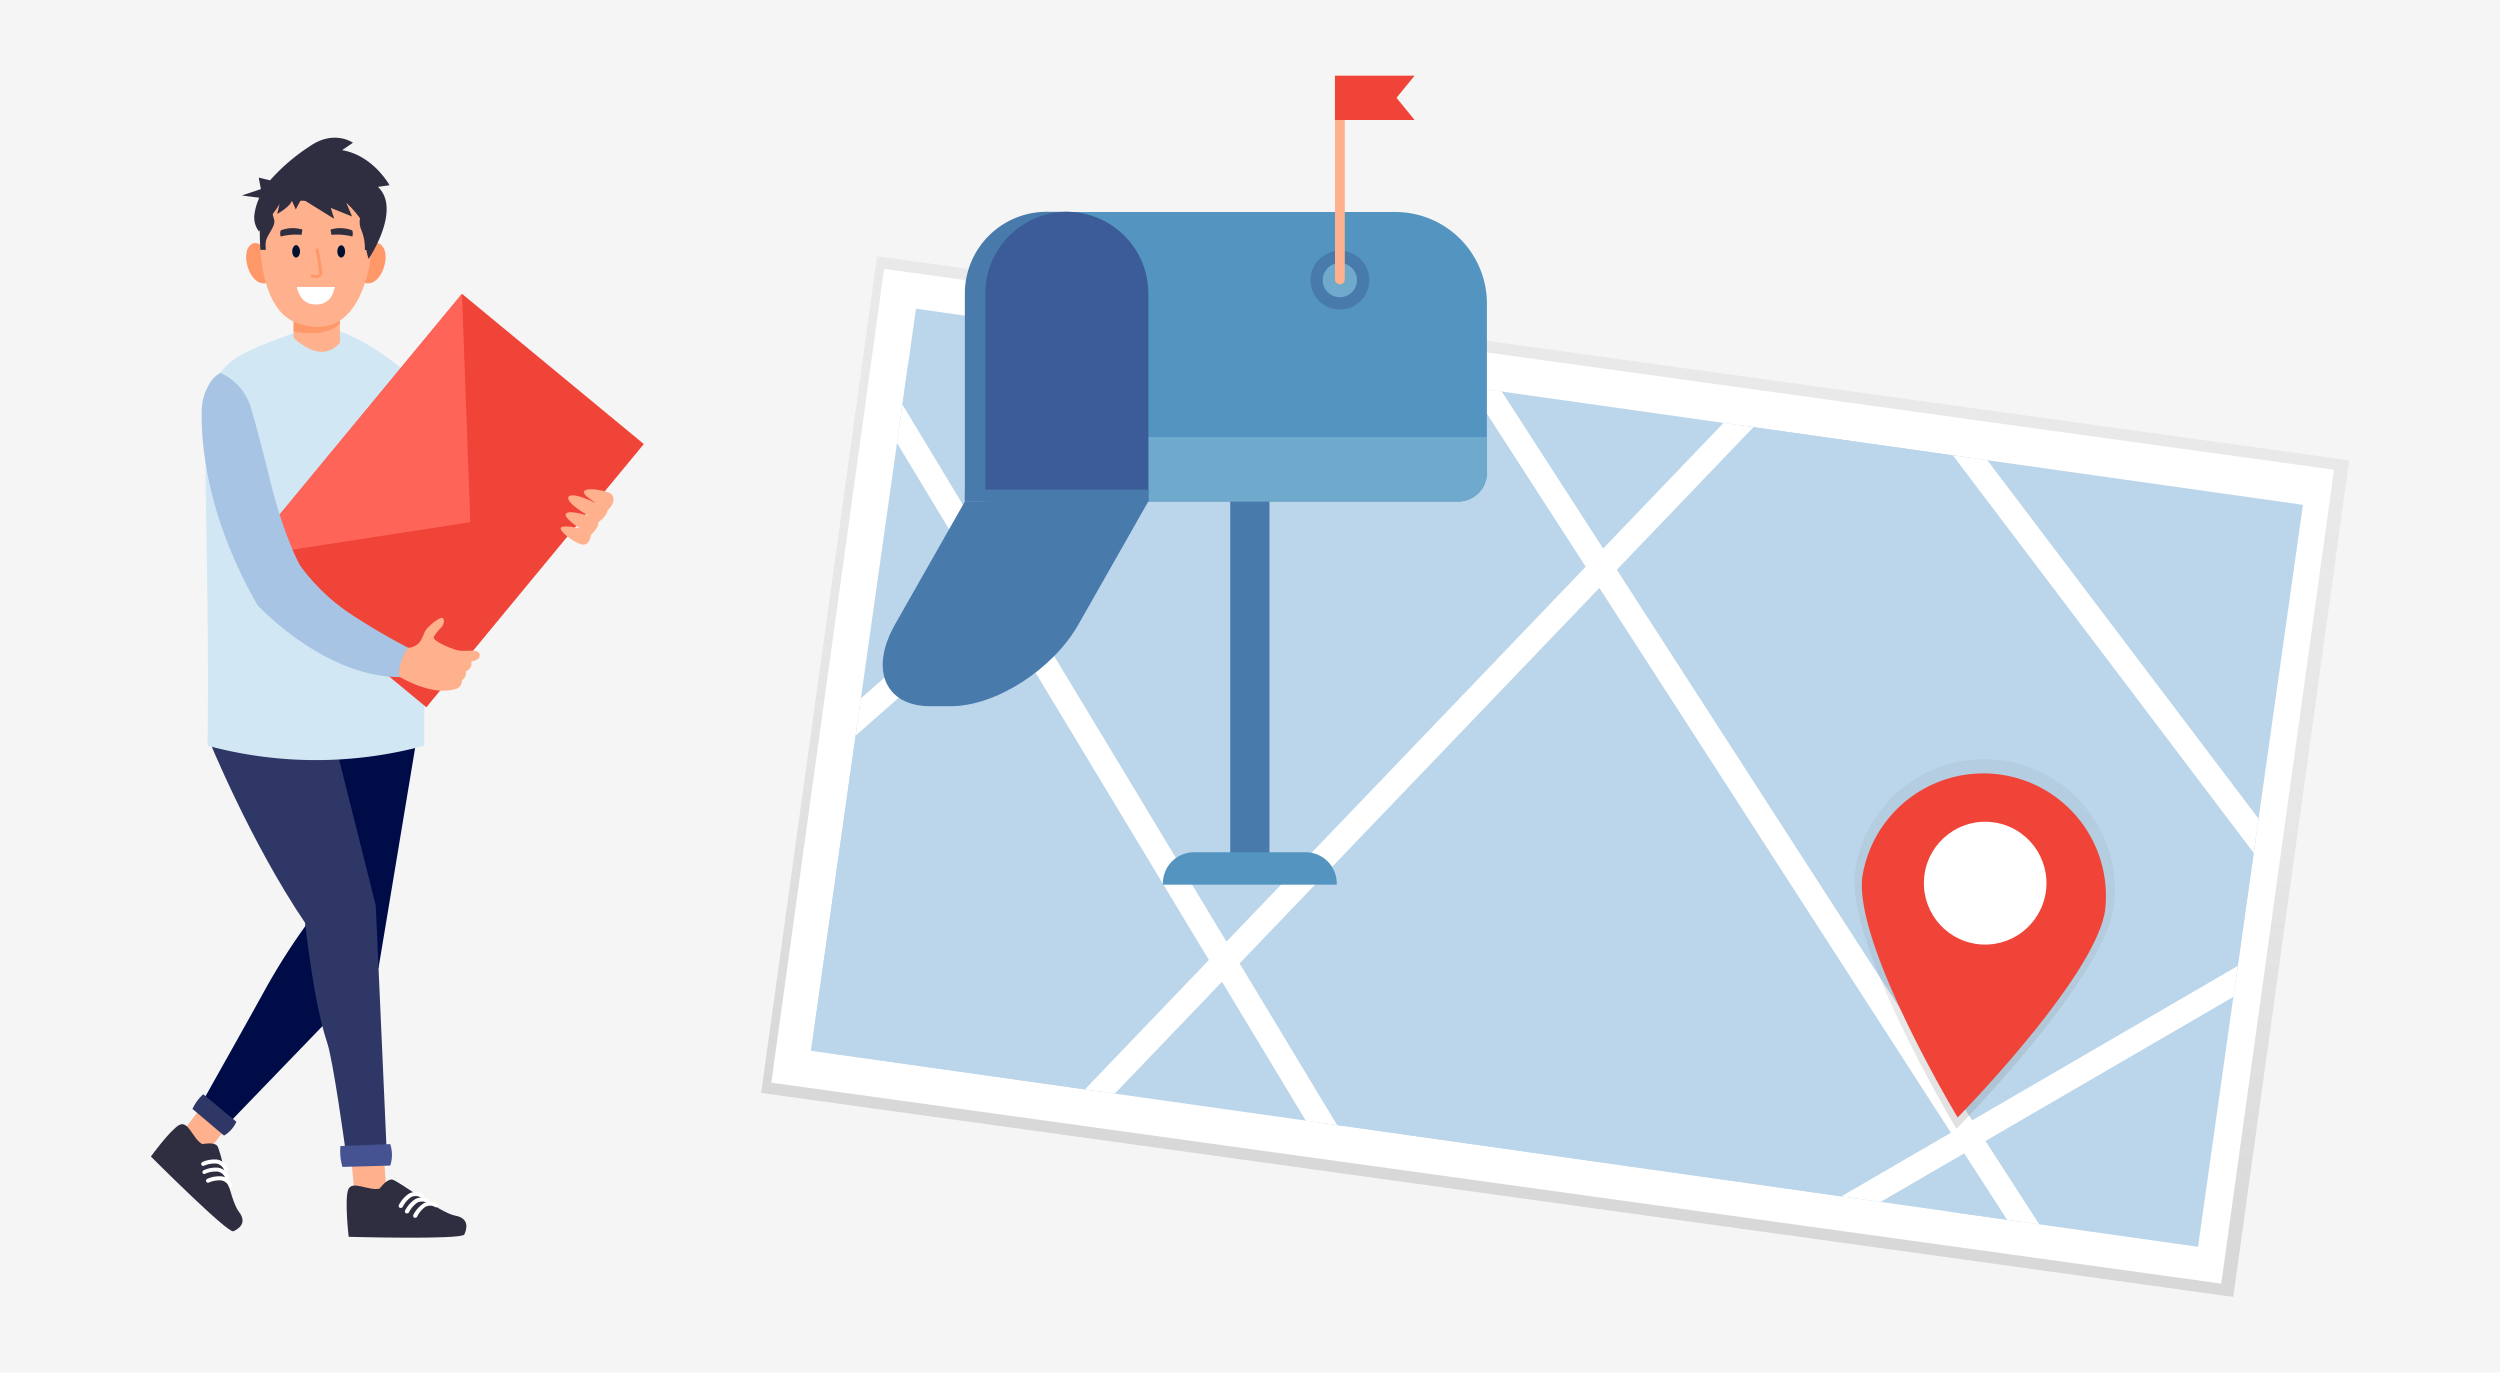 <svg id="OBJECTS" xmlns="http://www.w3.org/2000/svg" xmlns:xlink="http://www.w3.org/1999/xlink" width="510" height="280" viewBox="0 0 510 280"><defs><style>.cls-1{fill:none;}.cls-2{fill:#f5f5f5;}.cls-3{fill:url(#linear-gradient);}.cls-4{fill:#fff;}.cls-5,.cls-7{fill:#bbd6eb;}.cls-6{clip-path:url(#clip-path);}.cls-7{stroke:#fff;stroke-miterlimit:10;stroke-width:5px;}.cls-8{fill:#5395c0;}.cls-9{fill:#6fa9cb;}.cls-10{fill:#487aac;}.cls-11{fill:#3c5c99;}.cls-12{fill:#ffb08c;}.cls-13{fill:#f04438;}.cls-14{fill:#007fe9;}.cls-15{fill:#2f2e41;}.cls-16{fill:#000c47;}.cls-17{fill:#2e3765;}.cls-18{fill:#455392;}.cls-19{fill:#d1e7f4;}.cls-20{fill:#ff9869;}.cls-21{fill:#001030;}.cls-22{fill:#ff6459;}.cls-23{fill:#a7c4e4;}.cls-24{fill:url(#linear-gradient-2);}</style><linearGradient id="linear-gradient" x1="449.76" y1="208.48" x2="449.76" y2="380.78" gradientTransform="matrix(0, 1.01, 1, 0, 22.63, -295.83)" gradientUnits="userSpaceOnUse"><stop offset="0" stop-color="gray" stop-opacity="0.25"/><stop offset="0.54" stop-color="gray" stop-opacity="0.12"/><stop offset="1" stop-color="gray" stop-opacity="0.1"/></linearGradient><clipPath id="clip-path"><rect class="cls-1" x="240.4" y="15.17" width="152.89" height="285.8" transform="matrix(0.14, -0.99, 0.99, 0.14, 116.78, 450.21)"/></clipPath><linearGradient id="linear-gradient-2" x1="544.57" y1="234.67" x2="544.57" y2="310.53" gradientTransform="matrix(0.99, 0.14, 0.14, -0.99, -173.58, 387.84)" xlink:href="#linear-gradient"/></defs><title>mailing address</title><rect class="cls-2" width="510" height="280"/><rect class="cls-3" x="231.1" y="6.83" width="172.3" height="303.19" transform="translate(116.78 450.93) rotate(-82.11)"/><rect class="cls-4" x="232.94" y="9.05" width="167.6" height="298.61" transform="translate(116.41 450.36) rotate(-82.11)"/><rect id="f33a93cd-dff1-45ca-976d-3ca4de540e86" class="cls-5" x="240.4" y="15.17" width="152.89" height="285.8" transform="matrix(0.14, -0.99, 0.99, 0.14, 116.78, 450.21)"/><g class="cls-6"><polyline class="cls-7" points="167.73 60.23 282.63 250.7 352.53 260.39 474.57 189.44 378.23 62.1 207.49 240.28 109.86 203.6 284.29 50.27 426.5 270.64"/></g><path class="cls-8" d="M303.33,61.93V96.47a5.85,5.85,0,0,1-5.85,5.84H214.74V43.25h69.91a18.68,18.68,0,0,1,18.68,18.68Z"/><path class="cls-9" d="M303.33,89.15v7.32a5.85,5.85,0,0,1-5.85,5.84H228.31V89.15Z"/><path class="cls-10" d="M234.25,59.89v42.42H196.83V59.89a16.68,16.68,0,0,1,16.68-16.68h4.16A16.68,16.68,0,0,1,234.25,59.89Z"/><path class="cls-11" d="M234.25,59.89v42.42H201V59.89a16.68,16.68,0,0,1,16.58-16.68h.11A16.68,16.68,0,0,1,234.25,59.89Z"/><path class="cls-10" d="M196.83,102.31l-14.25,25.08c-5.23,9.22-2,16.68,7.21,16.68h4.15c9.2,0,20.84-7.5,26.06-16.68l14.24-25.08Z"/><rect class="cls-10" x="196.83" y="99.88" width="37.41" height="2.42"/><circle class="cls-10" cx="273.34" cy="57.15" r="6"/><path class="cls-9" d="M273.34,60.63a3.49,3.49,0,1,1,3.48-3.48A3.49,3.49,0,0,1,273.34,60.63Z"/><path class="cls-12" d="M274.34,17V57a1,1,0,1,1-2,0V17Z"/><polygon class="cls-13" points="288.58 24.48 272.33 24.48 272.33 15.43 288.58 15.43 284.89 19.95 288.58 24.48"/><rect class="cls-10" x="250.97" y="102.32" width="8" height="76.57"/><path class="cls-8" d="M272.7,180.47H237.23v-.26a6.35,6.35,0,0,1,6.35-6.35h22.77a6.35,6.35,0,0,1,6.35,6.35Z"/><path class="cls-14" d="M80.15,96A30.37,30.37,0,0,0,99,116.36a43.29,43.29,0,0,0,12.94-4.91,40,40,0,0,1-2.12-8.52c-5.31,1.48-9.9,2.27-9.9,2.27-11.22-5.2-18-30.08-18-30.08C75.19,81.44,80.15,96,80.15,96Z"/><path class="cls-12" d="M42.42,224l-4.74,6.35a10.07,10.07,0,0,0,4.38,5l5.67-7.3Z"/><path class="cls-15" d="M41.27,233.4s2.22-.48,3,.29,2.66,11.21,4.45,13.49,0,3.5-1.11,4-16.83-15.25-16.83-15.25,3.89-5.37,5.76-6.42S39.28,232.29,41.27,233.4Z"/><path class="cls-4" d="M41.56,239.49a.41.41,0,0,1-.23-.22.42.42,0,0,1,.22-.54,5.93,5.93,0,0,1,3-.51,2.79,2.79,0,0,1,2.18,1.87.42.42,0,0,1-.28.51.4.4,0,0,1-.5-.28A2,2,0,0,0,44.39,239a5.42,5.42,0,0,0-2.53.44A.35.35,0,0,1,41.56,239.49Z"/><path class="cls-4" d="M41.3,237.82a.41.41,0,0,1-.23-.22.45.45,0,0,1,.22-.55,6.09,6.09,0,0,1,3-.5,2.79,2.79,0,0,1,2.18,1.87.42.42,0,0,1-.28.51.4.4,0,0,1-.5-.28,2,2,0,0,0-1.55-1.28,5.45,5.45,0,0,0-2.53.44A.35.35,0,0,1,41.3,237.82Z"/><path class="cls-4" d="M42.29,241.25a.45.45,0,0,1-.23-.22.43.43,0,0,1,.22-.55,6.09,6.09,0,0,1,3-.5,2.79,2.79,0,0,1,2.18,1.87.42.42,0,0,1-.28.51.39.39,0,0,1-.5-.28,1.94,1.94,0,0,0-1.55-1.28,5.38,5.38,0,0,0-2.53.44A.35.35,0,0,1,42.29,241.25Z"/><path class="cls-12" d="M71.53,234.89l.72,7.89a10.16,10.16,0,0,0,6.62.81l-.67-9.23Z"/><path class="cls-15" d="M77.43,242.48s1.39-1.92,2.51-1.86,9.9,6.84,12.88,7.36,2.43,2.73,1.91,3.85-23.6.48-23.6.48-.85-7.44-.12-9.56S75.11,243,77.43,242.48Z"/><path class="cls-4" d="M83.14,247.51a.45.45,0,0,1-.32,0,.43.43,0,0,1-.18-.56,6.08,6.08,0,0,1,2-2.29,2.76,2.76,0,0,1,2.87.05.41.41,0,0,1,.11.57.39.39,0,0,1-.56.1,2,2,0,0,0-2,0,5.54,5.54,0,0,0-1.67,2A.43.43,0,0,1,83.14,247.51Z"/><path class="cls-4" d="M81.87,246.39a.42.42,0,0,1-.31,0,.43.43,0,0,1-.19-.56,6.25,6.25,0,0,1,2-2.29,2.77,2.77,0,0,1,2.87.05.42.42,0,0,1,.11.57.39.39,0,0,1-.56.1,2,2,0,0,0-2,0,5.39,5.39,0,0,0-1.66,2A.41.41,0,0,1,81.87,246.39Z"/><path class="cls-4" d="M84.82,248.4a.45.45,0,0,1-.32,0,.43.43,0,0,1-.18-.56,6.15,6.15,0,0,1,2-2.29,2.74,2.74,0,0,1,2.86,0,.42.42,0,0,1,.12.57.39.39,0,0,1-.56.1,2,2,0,0,0-2,0,5.28,5.28,0,0,0-1.66,2A.45.45,0,0,1,84.82,248.4Z"/><path class="cls-16" d="M67.11,149.22l-4.8,39.67a132.06,132.06,0,0,0-8.4,13.3c-3.44,6.26-12.6,22.53-12.6,22.53l5.54,4.22,30.37-31.47,8.09-48.64Z"/><path class="cls-17" d="M48.22,228.84a6.16,6.16,0,0,1-2.52,2.82l-6.44-5.44a9.66,9.66,0,0,1,2.2-3Z"/><path class="cls-17" d="M42.58,150.86s8.55,21,19.67,37.42c0,0,1.66,16,4.5,24.45,1.24,3.72,3.65,21.35,3.65,21.35l8.43-.39-2.18-49L67.73,149.2Z"/><path class="cls-18" d="M79.61,233.4a7.05,7.05,0,0,1,0,4.38l-9.75.27a11.18,11.18,0,0,1-.41-4.26Z"/><path class="cls-19" d="M81.86,75.12c5,12.7,4.68,56.44,4.7,77a84.59,84.59,0,0,1-44.21,0c.81-80.89-6.55-75,18.8-84.65C67.51,65.06,75.41,70,81.86,75.12Z"/><path class="cls-20" d="M54.16,50.91s-2-2.66-3.47-.46.61,8.69,4.24,7.11Z"/><path class="cls-20" d="M74.7,50.91s2-2.66,3.48-.46-.61,8.69-4.24,7.11Z"/><path class="cls-12" d="M69.34,63.06v6.83a4.77,4.77,0,0,1-3.21,1.85c-3,.35-6.23-2.81-6.23-2.81V63.52Z"/><path class="cls-20" d="M69.34,63.06v2.87c-1.75,1.93-4.85,2.42-9.44,1.74V63.52Z"/><path class="cls-12" d="M53.1,50.79c0,.37.06.75.1,1.13.1,1,.22,1.95.4,2.94,0,0,0,.07,0,.1.87,4.76,2.81,9.44,7,10.94,9.52,3.39,12.91-4.76,14.27-9.52.15-.53.29-1.12.41-1.74,0,0,0,0,0-.08.14-.71.25-1.46.35-2.23.07-.57.13-1.15.19-1.74.14-1.42.23-2.84.28-4.11a6.71,6.71,0,0,0-4.3-6.59c-3.9-1.5-9.82-2.68-15.44.5A6.75,6.75,0,0,0,53,46.12C53,47.44,53,49.05,53.1,50.79Z"/><path class="cls-21" d="M61.2,51.29c0,.69-.36,1.25-.79,1.25s-.8-.56-.8-1.25S60,50,60.41,50,61.2,50.6,61.2,51.29Z"/><path class="cls-21" d="M70.4,51.29c0,.69-.35,1.25-.79,1.25s-.79-.56-.79-1.25.35-1.25.79-1.25S70.4,50.6,70.4,51.29Z"/><path class="cls-15" d="M71.85,47a6.74,6.74,0,0,0-4.43-.16l.2,1.07a12.54,12.54,0,0,1,4.25.34A1.79,1.79,0,0,0,71.85,47Z"/><path class="cls-15" d="M57.27,47a6.74,6.74,0,0,1,4.43-.16l-.19,1.07a12.54,12.54,0,0,0-4.25.34A1.85,1.85,0,0,1,57.27,47Z"/><path class="cls-20" d="M64.74,56.7a3.16,3.16,0,0,1-1.13-.1.29.29,0,0,1-.21-.37.31.31,0,0,1,.38-.22A1.85,1.85,0,0,0,65,56a.35.35,0,0,0,.12-.3A44.87,44.87,0,0,0,64.37,51a.32.32,0,0,1,.24-.37.31.31,0,0,1,.36.24,45.29,45.29,0,0,1,.77,4.75,1,1,0,0,1-.35.8A1.31,1.31,0,0,1,64.74,56.7Z"/><path class="cls-4" d="M60.55,58.54c.25,1.26,1.09,3.58,3.89,3.58S68,60,68.31,58.54Z"/><path class="cls-15" d="M75.82,51H74.43a9.94,9.94,0,0,0-.77-4.21c-1-2.55,1.07-3.67-.56-4.95s-5.71-.73-8.54-.82A60.5,60.5,0,0,0,56,41.2c-1.11.25-.5,2.1-.09,3.53s-1.37,3-1.67,4.49a6.82,6.82,0,0,0,0,1.75H53.12C53,49.16,53,47.49,53,46.12a6.75,6.75,0,0,1,3.42-5.73c5.62-3.18,11.54-2,15.44-.5a6.73,6.73,0,0,1,4.31,6.59C76.08,47.86,76,49.42,75.82,51Z"/><path class="cls-15" d="M77.1,38.12l2.36-.33s-3.29-6.06-9.67-7.16L72,29.12s-3.89-2.78-8.91.79a39.27,39.27,0,0,0-8,6.88l-2.31-.56.44,2.35-3.88,1.3,3.55.46a12.46,12.46,0,0,0-1,3.5,4.7,4.7,0,0,0,.94,3.38h0s4-4.88,4.24-5.74l-.53,2.16s2.63-1.42,3-2.71l.8,1.8,1.17-2.23,6.67,4.14-.7-2.23,4.34,1.75-1.18-2.8s4.41,4,4,6.47a11.76,11.76,0,0,0,.56,5S82,42.75,77.1,38.12Z"/><rect class="cls-13" x="55.78" y="78.06" width="69.65" height="48.11" transform="translate(-45.82 106.93) rotate(-50.44)"/><polygon class="cls-22" points="49.88 113.64 95.94 106.52 94.24 59.94 49.88 113.64"/><path class="cls-12" d="M81.8,132.14h1.43a3.14,3.14,0,0,0,2.83-1.9c.26-.51.6-1.43.84-1.75.67-.89,2.5-2.39,3.18-2.44s.56,1.23.07,1.79a11.72,11.72,0,0,0-1.65,2.06c-.41.79,3.35,2.39,4.87,2.76s4.21-.45,4.47.82-1.75,1.45-1.75,1.45.59,1.14-1.08,2.08a1.53,1.53,0,0,1-.78,1.71,1.73,1.73,0,0,1-1.13,1.79c-1.25.37-5.16,1.51-12.82-3.15Z"/><path class="cls-23" d="M55.5,99.6c2.89,10.93,5.73,15.77,5.73,15.77A40.45,40.45,0,0,0,71.15,125a131.72,131.72,0,0,0,12.08,7.12c-1.28,1.67-2.19,5-1.69,6-15.49,0-29-14.67-29-14.67C41.68,104.58,41,89.22,41.15,83.63a10.73,10.73,0,0,1,1.72-5.55,5.57,5.57,0,0,1,2.08-2,11.27,11.27,0,0,1,6.26,7.18C52.83,88.69,55.5,99.6,55.5,99.6Z"/><path class="cls-12" d="M124.45,100.56s-3.44-1.22-5-.56,2.81,3,2.81,3-5.32-2.83-6.24-1.69,4.17,4,4.17,4-3.89-1.37-4.69-.57,2.84,3.07,2.84,3.07-3.19-.77-3.86-.22,2.17,2.81,4,3.42,2.08-1.93,2.08-1.93,1.7-1.49,1.47-2.53c0,0,1.76-1.18,1.88-2.39C123.85,104.24,126.33,102.06,124.45,100.56Z"/><path class="cls-24" d="M431.19,185.12c-2,14.61-32.08,45.17-32.08,45.17s-22.73-37.87-20.7-52.49a26.65,26.65,0,0,1,52.87,6.72c0,.19,0,.39-.08.59Z"/><path class="cls-13" d="M429.46,185.58c-1.9,13.71-30.1,42.38-30.1,42.38S378,192.43,379.94,178.72a25,25,0,0,1,49.51,6.87h0Z"/><ellipse class="cls-4" cx="404.97" cy="180.17" rx="12.53" ry="12.5" transform="translate(170.92 556.57) rotate(-82.11)"/></svg>